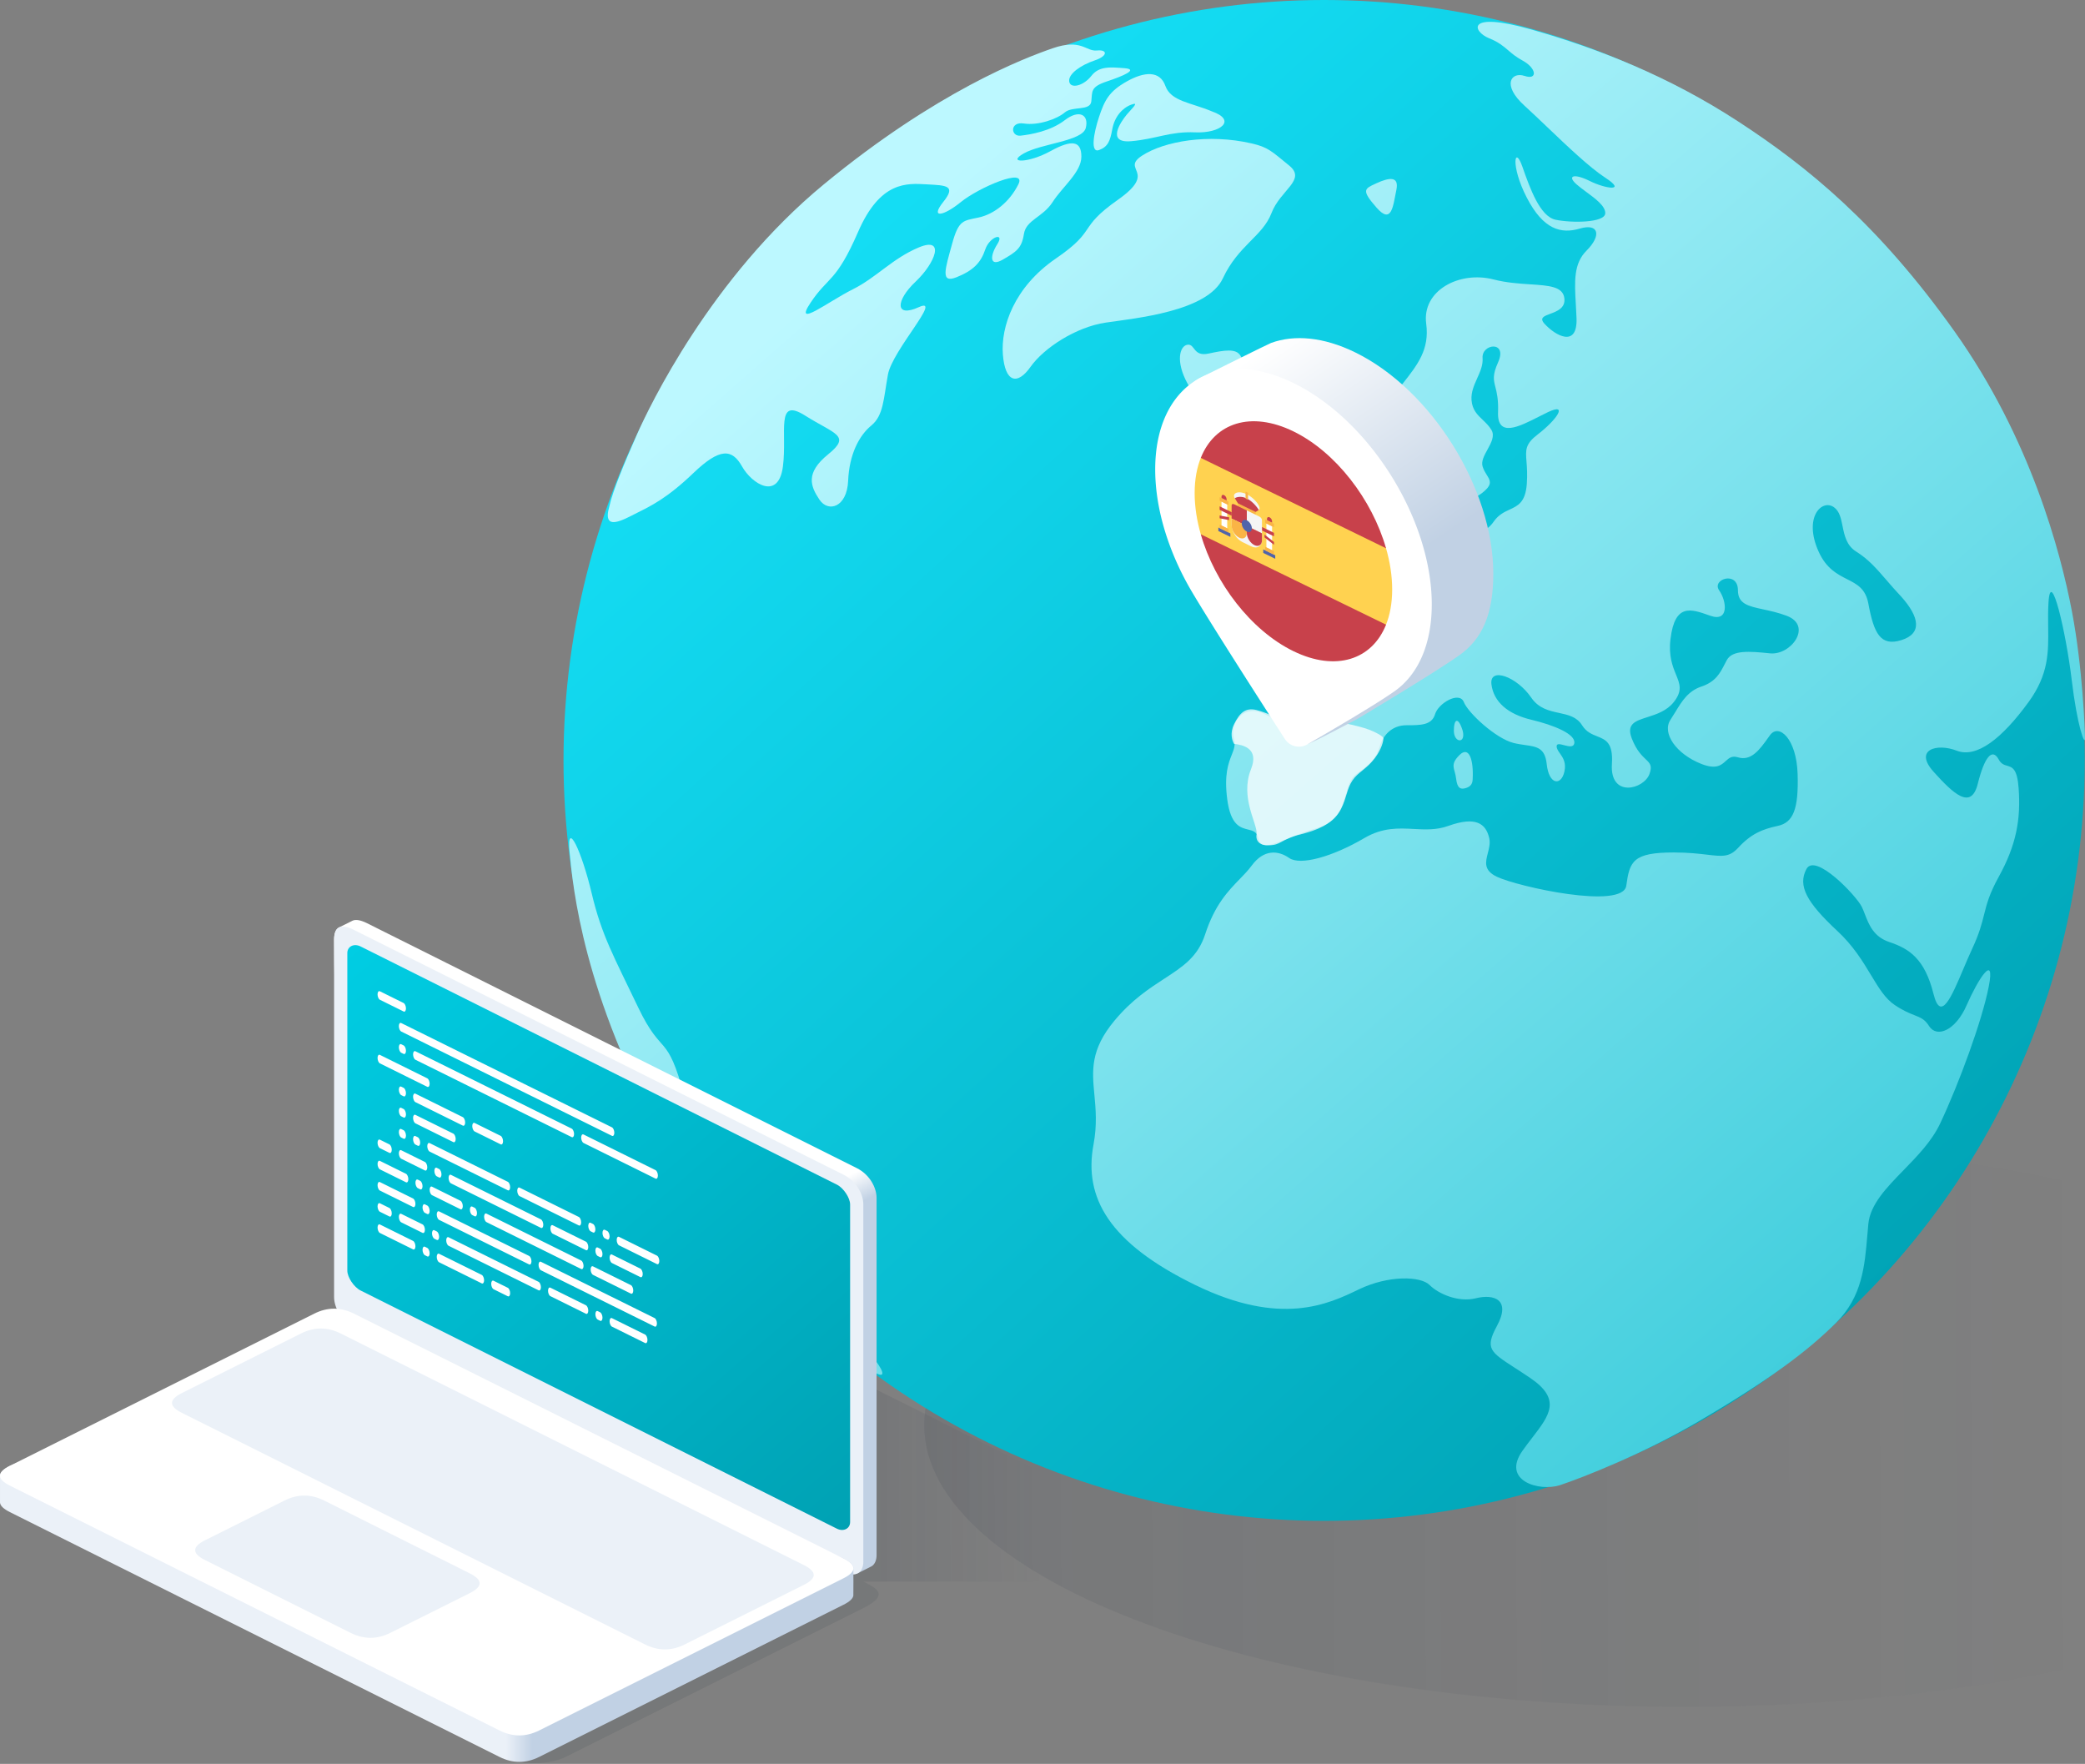 <svg width="370" height="313" fill="none" xmlns="http://www.w3.org/2000/svg"><rect width="100%" height="100%" fill="#808080" stroke="none"/><path d="M370 210.341c-20.627-4.733-44.952-7.465-71-7.465-74.558 0-135 22.385-135 50 0 27.614 60.442 50 135 50 26.048 0 50.373-2.733 71-7.466v-85.069Z" fill="url(#a)"/><ellipse cx="234.975" cy="134.938" rx="134.975" ry="134.938" fill="url(#b)"/><path fill-rule="evenodd" clip-rule="evenodd" d="M276.829 263.546c-3.727 1.178-10.396-.785-6.669-6.085.587-.835 1.189-1.616 1.76-2.357 3.054-3.966 5.232-6.795-.387-10.598-1.014-.687-1.915-1.269-2.705-1.78-4.401-2.844-5.341-3.451-3.179-7.446 2.55-4.711-.588-5.692-3.727-4.907-3.138.785-6.669-.785-8.238-2.355-1.569-1.571-7.257-1.767-12.553.785l-.062.03c-5.3 2.553-13.728 6.615-28.968-.815-15.3-7.459-19.811-15.507-18.046-24.929.654-3.492.393-6.283.153-8.833-.406-4.329-.747-7.963 3.574-13.151 3.077-3.695 6.154-5.695 8.825-7.43 3.288-2.137 5.961-3.873 7.259-7.881 1.698-5.237 4.109-7.718 6.131-9.799.782-.804 1.506-1.549 2.107-2.37 2.158-2.945 4.708-2.748 6.67-1.374 1.961 1.374 7.649-.197 13.338-3.534 3.257-1.91 6.064-1.762 8.789-1.617 2.034.108 4.022.213 6.118-.542 4.903-1.766 6.669-.392 7.257 2.159.208.902-.025 1.803-.248 2.67-.41 1.587-.79 3.058 1.621 4.201 3.727 1.766 22.361 5.888 22.95 1.57.588-4.319 1.177-5.889 8.434-5.889 2.577 0 4.461.223 5.926.396 2.659.314 3.933.465 5.451-1.181 2.353-2.552 4.315-3.337 7.061-3.926 2.746-.589 3.727-2.944 3.531-9.225-.197-6.281-3.335-9.029-4.904-6.87-.121.166-.242.335-.363.504-1.454 2.028-2.972 4.146-5.325 3.421-1.074-.33-1.591.14-2.167.662-.792.719-1.694 1.539-4.306.516-4.512-1.766-7.062-5.496-5.492-7.851.306-.46.59-.928.871-1.39 1.156-1.903 2.253-3.709 4.621-4.499 2.509-.837 3.306-2.388 4.095-3.922.136-.265.272-.529.416-.789.981-1.767 3.923-1.57 7.65-1.178 3.727.393 7.65-4.907 2.942-6.673-1.486-.558-2.894-.862-4.126-1.127-2.668-.575-4.504-.97-4.504-3.388 0-3.533-4.708-1.963-3.335 0 1.373 1.963 1.765 5.692-1.569 4.515l-.197-.07c-3.253-1.152-6.095-2.158-6.864 4.192-.367 3.025.379 4.852.979 6.319.684 1.674 1.177 2.881-.391 4.869-1.253 1.588-3.111 2.18-4.694 2.684-2.136.68-3.773 1.201-2.76 3.793.825 2.109 1.778 3.019 2.459 3.669.778.743 1.202 1.148.68 2.613-.981 2.748-7.062 4.318-6.669-1.767.243-3.768-1.094-4.299-2.613-4.904-.933-.371-1.936-.77-2.683-1.966-.943-1.509-2.473-1.84-4.092-2.19-1.752-.378-3.606-.779-4.931-2.717-2.55-3.73-7.454-5.496-7.061-2.356.392 3.141 2.942 5.3 7.061 6.282 4.119.981 7.846 2.551 7.65 4.122-.106.847-1.013.608-1.824.394-.692-.183-1.315-.347-1.315.194 0 .437.27.82.58 1.259.525.745 1.163 1.651.793 3.256-.588 2.552-2.746 2.356-3.138-1.374-.301-2.859-1.754-3.065-3.83-3.359-.632-.089-1.322-.187-2.054-.37-3.139-.786-8.043-5.3-8.827-7.263-.785-1.963-4.512.196-5.1 2.159-.588 1.963-2.55 1.963-5.1 1.963s-4.119 1.767-4.707 3.729c-.589 1.963-1.373 2.945-4.119 4.908-1.057.755-1.446 2.09-1.87 3.549-.679 2.334-1.45 4.982-5.192 6.069-1.908.554-3.584 1.224-5.004 1.792-3.106 1.242-4.988 1.995-5.392-.026-.225-1.13-.942-1.306-1.796-1.515-1.37-.336-3.091-.758-3.696-5.355-.58-4.413.213-6.421.795-7.895.401-1.016.702-1.779.382-2.901-.784-2.748 1.765-6.281 5.492-4.318 3.727 1.963 12.358 2.944 11.573-3.729-.361-3.072-2.592-5.062-4.34-6.623-2.051-1.829-3.438-3.067-.368-4.762 1.376-.76 2.809-1.439 4.219-2.107 4.42-2.095 8.613-4.082 10.1-8.1.902-2.438 2.054-3.339 3.072-4.136 1.196-.936 2.209-1.729 2.42-4.697.393-5.496.981-8.244 2.746-6.674.838.745.925 2.064 1.015 3.433.101 1.518.205 3.098 1.339 4.026 2.158 1.767 6.669 2.356 8.827-.785.847-1.234 1.876-1.71 2.837-2.155 1.486-.688 2.809-1.3 3.047-4.519.127-1.713.028-2.975-.051-3.985-.165-2.113-.244-3.121 2.013-4.848 3.334-2.552 5.492-5.692 1.765-3.925-.515.243-1.059.521-1.615.804-3.47 1.77-7.381 3.763-7.212-.804.084-2.266-.226-3.492-.471-4.459-.328-1.295-.539-2.127.471-4.374 1.766-3.926-2.942-3.337-2.746-.786.097 1.256-.424 2.417-.955 3.599-.547 1.22-1.106 2.465-1.006 3.86.125 1.747 1.042 2.622 1.996 3.531.547.521 1.106 1.054 1.535 1.77.632 1.055-.039 2.28-.704 3.494-.571 1.042-1.138 2.075-.866 2.983.185.614.484 1.094.749 1.518.58.929.991 1.587-.356 2.8-1.962 1.767-4.904 2.748-6.473-1.178-1.569-3.925-4.119-5.103-5.492-2.748-1.373 2.356-4.119 2.748-6.277-1.177-2.158-3.926-2.55-5.3 1.177-10.6.833-1.184 1.666-2.242 2.448-3.235 2.719-3.45 4.83-6.129 4.221-10.701-.785-5.89 5.884-9.422 11.965-7.852 2.268.586 4.535.734 6.508.864 3.317.217 5.799.38 6.045 2.473.206 1.746-1.308 2.31-2.517 2.76-1.101.41-1.948.725-1.013 1.755 1.961 2.159 5.884 4.318 5.688-.982-.032-.856-.079-1.676-.124-2.462-.234-4.075-.413-7.207 1.889-9.511 2.746-2.749 2.158-4.908-1.177-3.926-3.334.981-6.472.196-9.415-5.496-2.942-5.693-2.157-9.422-.784-5.496 1.373 3.925 3.138 8.833 5.884 9.421 2.746.59 8.827.59 8.827-1.177 0-1.27-1.724-2.54-3.349-3.738-.635-.468-1.255-.925-1.751-1.366-1.765-1.57-.392-1.963 2.354-.589s6.669 1.963 2.746-.588c-2.782-1.81-6.747-5.593-10.287-8.97-1.452-1.386-2.833-2.704-4.032-3.79-4.119-3.729-2.354-6.084 0-5.299 2.354.785 2.158-1.374-.392-2.748-1.115-.6-1.817-1.2-2.5-1.785-.88-.752-1.728-1.478-3.385-2.14-2.942-1.178-4.315-4.908 7.454-1.571 11.769 3.337 24.322 8.244 36.68 16.292 12.357 8.048 24.91 18.255 38.445 37.294 13.534 19.04 18.83 39.258 20.791 49.465 1.962 10.207 2.354 21.395 2.354 22.769 0 1.374-1.373-2.159-2.354-10.403-.981-8.244-3.727-20.217-4.119-13.74-.094 1.552-.075 3.002-.057 4.399.056 4.437.106 8.341-3.474 13.267-4.707 6.477-9.219 10.011-12.749 8.637-3.531-1.374-7.65-.197-4.119 3.729 3.53 3.926 6.669 6.87 7.846 2.159 1.177-4.711 2.55-6.477 3.726-4.318.433.793.971.951 1.499 1.105.908.265 1.784.522 2.032 3.998.392 5.496-.392 10.011-3.531 15.704-1.686 3.058-2.126 4.813-2.599 6.696-.407 1.621-.837 3.337-2.108 6.062-.537 1.151-1.066 2.4-1.582 3.617-2.123 5.009-4.021 9.484-5.283 4.431-1.569-6.281-4.316-8.048-7.846-9.226-2.785-.928-3.617-3.078-4.326-4.908-.19-.491-.371-.958-.578-1.373-.981-1.963-8.238-9.618-9.807-6.674-1.569 2.945 0 5.889 5.492 10.993 2.838 2.637 4.524 5.432 5.978 7.842 1.359 2.254 2.516 4.171 4.222 5.309 1.538 1.026 2.629 1.456 3.484 1.793 1.109.437 1.821.718 2.596 1.936 1.373 2.159 4.708.785 6.669-3.729 1.962-4.515 5.1-9.422 3.923-3.337-1.177 6.085-5.296 17.273-8.63 24.34-1.483 3.143-4.053 5.781-6.501 8.294-3.056 3.137-5.922 6.08-6.249 9.568-.058.624-.111 1.246-.164 1.866-.475 5.615-.931 11.007-5.524 15.603-5.1 5.104-11.965 10.207-24.323 17.47-9.885 5.81-20.596 10.011-24.715 11.385Zm57.948-160.6c-1.78-2.06-3.202-3.705-5.38-5.067-1.725-1.08-2.087-2.87-2.421-4.524-.274-1.356-.53-2.62-1.502-3.328-2.157-1.57-5.492 1.767-2.746 7.852 1.365 3.025 3.312 4.012 5.045 4.892 1.754.889 3.289 1.668 3.782 4.333.981 5.3 2.157 7.656 5.884 6.478 3.727-1.178 3.139-4.125 0-7.655-1.021-1.082-1.876-2.072-2.662-2.981Z" fill="url(#c)"/><path d="M258.98 133.996c1.766-1.767 2.55.981 2.354 4.318-.029.981-.588 1.374-1.373 1.57-.785.197-1.373 0-1.569-1.766-.196-1.767-1.177-2.356.588-4.122Z" fill="url(#d)"/><path d="M259.569 129.677c-.785-2.551-1.569-2.159-1.569 0 0 2.16 2.157 2.356 1.569 0Z" fill="url(#e)"/><path d="M151.687 234.495c-3.138 0-.588 1.767 3.139 6.281 1.682 1.963 2.746 4.122.392 2.748-2.354-1.374-22.753-14.917-37.268-41.024-14.515-26.106-16.28-45.146-16.869-51.231-.588-6.085 2.158-.196 3.923 7.263 1.765 7.459 3.923 11.188 8.238 20.217 4.316 9.03 5.1 4.122 8.239 15.9 3.138 11.777 16.28 22.965 24.322 28.854 8.042 5.889 9.023 10.992 5.884 10.992Z" fill="url(#f)"/><path d="M229.558 103.375c-.784 2.748-2.157 4.711 1.962 3.533 4.707-1.374 6.669-1.178 8.434-4.318 1.765-3.14-1.373-4.515-2.942-6.282-1.569-1.766-3.923-4.318-2.942-7.066.98-2.748 0-3.73-1.373-5.103-1.373-1.374-5.493.981-5.1 5.496.392 4.514 2.942 3.925 3.923 6.28.98 2.356-1.177 4.712-1.962 7.46Z" fill="url(#g)"/><path d="M223.085 102.982c1.57-.196 3.531-1.57 3.727-4.907.393-3.337 0-5.889-3.334-4.907-3.335.981-1.177 3.337-3.139 6.085-1.961 2.748 1.177 3.926 2.746 3.729Z" fill="url(#h)"/><path d="M113.046 91.009c-2.354 1.177-6.277 3.533-4.904-1.178.589-2.748 2.747-7.852 4.904-12.759 2.158-4.907 13.142-27.873 33.149-44.36 20.007-16.489 35.503-22.378 40.603-24.144 5.1-1.767 5.884.589 7.846.392 1.961-.196 1.961.982-.393 1.767-2.353.785-4.707 2.355-4.511 3.73.196 1.373 2.55.785 3.923-.982 1.373-1.766 3.335-1.57 5.884-1.374 2.55.196-.196 1.374-3.138 2.355-2.942.982-2.55 1.767-2.746 3.534-.196 1.766-3.334.785-4.708 1.963-1.373 1.177-4.707 2.355-7.257 1.962-2.55-.392-2.354 2.356-.588 2.16 1.765-.197 5.296-.785 7.845-2.748 2.55-1.963 4.316-.982 3.727 1.374-.588 2.355-7.846 2.748-10.984 4.514-3.138 1.767.785 1.767 4.708-.392 3.923-2.16 5.492-1.767 5.492.981 0 2.748-3.335 5.3-5.1 8.048-1.765 2.748-4.708 3.14-5.1 5.692-.392 2.552-1.373 3.14-3.727 4.515-2.354 1.374-2.354-.59-.981-2.748 1.373-2.16-1.373-1.374-2.157.981-.785 2.356-2.158 3.73-5.1 4.907-2.942 1.178-1.961-1.57-.785-5.888 1.177-4.319 1.962-4.122 4.708-4.711 2.746-.589 5.492-2.748 7.061-5.889 1.569-3.14-7.061.59-10.199 3.14-3.139 2.553-5.493 2.945-3.139 0 2.354-2.944.589-2.944-2.942-3.14-3.531-.196-8.238-.589-12.161 8.44-3.923 9.03-5.296 7.852-8.435 12.563-3.138 4.71 3.139-.196 7.454-2.355 4.315-2.16 7.061-5.497 11.769-7.46 4.708-1.962 2.942 2.749-.588 6.086-3.531 3.337-3.727 6.477.588 4.514 4.315-1.963-4.708 7.655-5.492 11.974-.785 4.318-.785 7.262-2.942 9.029-2.158 1.767-3.923 5.104-4.12 9.814-.196 4.711-3.53 5.693-5.099 3.337-1.57-2.355-2.55-4.71 1.569-8.047 4.119-3.337 1.177-3.534-4.119-6.87-5.296-3.338-3.139 2.944-3.923 9.029-.785 6.085-5.492 3.14-7.258 0-1.765-3.141-3.923-3.337-8.63 1.177-4.708 4.515-7.65 5.889-10.004 7.067Z" fill="url(#i)"/><path d="M206.805 15.242c.981 2.748 4.511 2.944 8.238 4.514 4.512 1.576 1.569 3.926-2.942 3.73-4.511-.197-6.865 1.177-11.377 1.57-4.511.393-1.765-3.533-.784-4.71.981-1.179 2.354-2.356.784-1.768-1.569.59-2.942 2.16-3.334 4.319-.392 2.159-.785 3.14-2.354 3.73-1.569.588-.981-2.945 0-5.89.981-2.944 1.766-4.514 4.904-6.28 3.138-1.767 5.884-1.963 6.865.785Z" fill="url(#j)"/><path d="M202.686 27.608c3.923-2.552 11.769-3.926 19.418-2.16 2.945.68 3.531 1.375 6.67 3.926 3.138 2.552-1.57 4.319-3.139 8.44-1.569 4.123-5.884 5.693-8.63 11.582-2.746 5.888-15.496 7.066-20.792 7.851-5.296.785-10.984 4.515-13.338 7.852-2.354 3.337-4.512 2.748-4.904-2.16-.392-4.907 1.962-11.973 9.415-17.077 7.454-5.103 3.727-5.3 10.984-10.403 7.258-5.103.393-5.3 4.316-7.851Z" fill="url(#k)"/><path d="M210.728 68.043c2.157 3.926 4.903.981 8.826-.981 2.15-1.193 1.38-2.542.598-3.91l-.009-.016c-.785-1.374-2.942-.982-5.688-.393-2.746.59-2.354-1.766-3.727-1.57-1.373.196-2.158 2.944 0 6.87Z" fill="url(#l)"/><path d="M244.269 36.833c2.746 3.14 2.942-.392 3.531-3.14.519-2.552-1.374-2.16-3.531-1.178-2.158.981-2.746 1.178 0 4.318Z" fill="url(#m)"/><path opacity=".75" d="M222 136.5c-2 5 1.167 9.667 1 11.5-.166.667 0 2 2 2 2.5 0 2-1 6-2s6-2.5 7-4.5 1-3.5 2-5 2.5-2 4-4c1.2-1.6 1.5-3 1.5-3.5 0-.167-.5-.7-2.5-1.5s-6.833-1.667-9-2c-.833.333-3 .9-5 .5-2.5-.5-4-1.5-6-2s-3 .5-4 2.5c-.8 1.6-.333 3 0 3.5 1.5.167 4.5.751 3 4.5Z" fill="#fff"/><path d="M265 101.787c0 7.168-1.939 11.572-6 14.463-4.481 3.19-18 11.25-18 11.25s-8.849 4.734-8.999 4.5c-4.331-6.737-6.533-27.331-9.535-32.396-4.061-6.852-6.544-14.586-6.544-21.754 0-8.108-7.745-8.38-2.701-10.921.458-.23 11.852-5.896 12.34-6.073 4.131-1.503 9.296-1.074 14.9 1.66C254.014 69.126 265 86.708 265 101.787Z" fill="url(#n)"/><path d="M254.079 107.245c0 7.169-2.483 12.481-6.544 15.371-3.288 2.34-11.435 7.104-15.544 9.476a2.962 2.962 0 0 1-3.983-.963c-3.666-5.685-12.908-20.067-16.464-26.067C207.483 98.21 205 90.476 205 83.308c0-15.079 10.987-21.944 24.539-15.334 13.553 6.61 24.54 24.193 24.54 39.271Z" fill="#fff"/><path d="M245.923 97.14c.73 2.503 1.13 5.025 1.13 7.457 0 2.44-.403 4.578-1.139 6.373l-16.21-5.786-16.567-10.204c-.735-2.51-1.137-5.041-1.137-7.48 0-2.433.4-4.566 1.132-6.356l16.141 6.029 16.65 9.968Z" fill="#FFD250"/><path fill="#fff" d="m216.769 89.014 1.01.493v4.243l-1.01-.493zm7.963 3.884 1.01.493v4.243l-1.01-.493z"/><path fill="#FAB446" d="m219.685 89.314 3.14 1.531v.5l-3.14-1.532z"/><path d="M221.255 87.708c-1.514-.739-2.692-.19-2.131.708.561.897 3.701 2.43 4.262 2.079.561-.35-.617-2.049-2.131-2.787Z" fill="#F5F5F5"/><path d="M224.844 92.08c0-.276.201-.402.449-.28a.87.87 0 0 1 .449.717v.25l-.898-.438v-.25Zm-8.076-3.94c0-.275.201-.4.449-.28a.872.872 0 0 1 .449.718v.25l-.898-.438v-.25Zm6.057 2.705.561-.35c-.28-.47-1.099-1.535-2.131-2.038-1.032-.503-1.851-.237-2.131-.041l.561.897 3.14 1.532Zm-6.393-.997 2.131 1.04v.624l-2.131-1.04v-.624Zm7.515 3.666 2.131 1.04v.623l-2.131-1.04v-.623Zm.449 1.342 1.682 1.32v.499l-1.682-1.32v-.5Zm-6.282-3.064-1.682-.321v.499l1.682.321v-.499Z" fill="#C8414B"/><path fill="#5064AA" d="m224.171 97.492 2.131 1.04v.623l-2.131-1.04zm-7.964-3.884 2.131 1.04v.623l-2.131-1.04z"/><path d="m218.562 92.01 5.385 2.627v1.123c0 1.172-.854 1.705-1.907 1.191l-1.571-.765c-1.053-.514-1.907-1.88-1.907-3.052V92.01Z" fill="#F5F5F5"/><path d="M221.255 93.324v-2.746l2.233 1.09c.153.074.459.313.459.67v2.299l-2.692-1.313Z" fill="#F5F5F5"/><path d="M221.255 93.324v-2.746l-2.234-1.09c-.153-.074-.459-.133-.459.224v2.299l2.693 1.313Z" fill="#C8414B"/><path d="m218.562 92.01 2.693 1.314v1.248c0 .827-.603 1.203-1.346.84-.744-.362-1.347-1.326-1.347-2.153V92.01Z" fill="#FAB446"/><path d="m221.254 93.324 2.692 1.313v1.248c0 .827-.603 1.203-1.346.84-.743-.362-1.346-1.326-1.346-2.153v-1.248Z" fill="#C8414B"/><path d="M220.357 92.886c0-.551.402-.802.898-.56.495.241.897.884.897 1.436 0 .551-.402.802-.897.56-.496-.241-.898-.884-.898-1.436Z" fill="#5064AA"/><path d="m224.508 92.165 1.57.766v.624l-1.57-.766v-.624Zm-8.076-3.939 1.57.766v.624l-1.57-.766v-.624Zm8.076 8.806 1.57.766v.624l-1.57-.766v-.624Zm-8.076-3.939 1.57.766v.624l-1.57-.766v-.624Zm4.599-5.869.448.22v1.247l-.448-.219v-1.248Z" fill="#FAB446"/><path d="M245.965 110.845 213.089 94.81c2.475 8.635 8.901 17.062 16.438 20.738 7.537 3.676 13.963 1.517 16.438-4.703Zm-32.876-29.593 32.876 16.035c-2.475-8.635-8.901-17.063-16.438-20.739-7.537-3.676-13.963-1.517-16.438 4.704Z" fill="#C8414B"/><path d="m185 261.328-31.793-15.898-64.57 66.334c2.348 1.174 8.218 1.761 11.74 0l52.83-26.416c4.696-2.348 2.348-3.522 0-4.696H185v-19.324Z" fill="url(#o)"/><path d="m152.033 207.274-86.876-43.44c-1.13-.564-1.987-.722-2.573-.471-.044.018-2.433 1.213-2.474 1.236-.548.312-.823 1.035-.823 2.171 0 20.545 2.348 60.815 2.348 62.224 0 1.761 1.174 4.109 3.522 5.283 2.348 1.174 82.18 43.44 84.528 44.614 1.083.541 1.916.584 2.499.299.069-.033 2.483-1.246 2.545-1.288.551-.378.826-1.093.826-1.946v-63.399c0-1.761-1.174-4.109-3.522-5.283Z" fill="url(#p)"/><path d="M62.81 165.008c-2.349-1.174-3.523-.587-3.523 1.761v63.399c0 1.761 1.174 4.109 3.522 5.283l86.876 43.44c2.348 1.174 3.522 0 3.522-1.761v-63.399c0-1.761-1.174-4.109-3.522-5.283l-86.876-43.44Z" fill="#EBF1F8"/><path d="M61.635 169.117c0-1.174 1.174-1.761 2.348-1.174l84.528 42.266c1.174.587 2.348 2.348 2.348 3.522v56.355c0 1.174-1.174 1.761-2.348 1.174l-84.528-42.266c-1.174-.587-2.348-2.348-2.348-3.522v-56.355Z" fill="url(#q)"/><path d="M103.134 201.858c0-.415.189-.659.421-.544l12.773 6.322c.232.115.42.545.42.961 0 .415-.188.659-.42.544l-12.773-6.323c-.232-.114-.421-.544-.421-.96ZM91.79 211.29c0-.416.188-.659.42-.544l10.504 5.199c.232.115.42.545.42.96 0 .416-.188.66-.42.545l-10.504-5.2c-.232-.115-.42-.545-.42-.96Zm-20.588-7.182c-.232-.114-.42.129-.42.545 0 .415.188.845.42.96l4.201 2.08c.232.115.42-.129.42-.544 0-.416-.188-.846-.42-.961l-4.201-2.08Zm26.89 13.311c-.232-.115-.42.129-.42.544 0 .416.188.846.42.961l5.883 2.911c.232.115.42-.128.42-.544 0-.415-.188-.845-.42-.96l-5.883-2.912Zm10.084 5.744c0-.416.189-.659.421-.545l5.042 2.496c.232.115.42.545.42.961 0 .415-.188.659-.42.544l-5.042-2.496c-.232-.115-.421-.545-.421-.96ZM67.42 205.998c-.232-.114-.42.129-.42.545 0 .415.188.845.42.96l4.622 2.288c.232.115.42-.129.42-.544 0-.416-.188-.846-.42-.961l-4.622-2.288Zm37.395 19.263c0-.416.188-.659.42-.545l6.723 3.328c.232.115.42.545.42.96 0 .416-.188.66-.42.545l-6.723-3.328c-.232-.115-.42-.545-.42-.96ZM67.42 209.76c-.232-.115-.42.129-.42.545 0 .415.188.845.42.96l5.882 2.912c.233.114.42-.129.42-.545 0-.415-.187-.845-.42-.96l-5.882-2.912Zm28.151 14.687c0-.415.189-.659.42-.544l20.169 9.983c.232.115.42.545.42.96 0 .415-.188.659-.42.544l-20.168-9.983c-.232-.114-.42-.544-.42-.96Zm-24.79-8.509c0-.415.189-.659.42-.544l3.782 1.872c.232.114.42.544.42.96 0 .415-.188.659-.42.544l-3.781-1.871c-.232-.115-.42-.545-.42-.961Zm26.471 13.103c0-.416.188-.659.42-.545l6.303 3.12c.232.115.42.545.42.96 0 .416-.188.66-.42.545l-6.303-3.12c-.232-.115-.42-.545-.42-.96Zm10.924 5.407c0-.415.189-.659.421-.544l5.882 2.912c.232.114.42.544.42.96 0 .415-.188.659-.42.544l-5.882-2.911c-.232-.115-.421-.545-.421-.961ZM67 217.828c0-.415.188-.659.42-.544l5.882 2.912c.233.114.42.544.42.96 0 .415-.187.659-.42.544l-5.882-2.911c-.232-.115-.42-.545-.42-.961Zm10.504 5.2c0-.416.188-.66.42-.545l7.563 3.744c.232.115.42.545.42.96 0 .416-.188.659-.42.545l-7.563-3.744c-.232-.115-.42-.545-.42-.96Zm-4.202-35.936c0-.416.189-.66.42-.545l27.732 13.727c.232.115.42.545.42.96 0 .416-.188.659-.42.545l-27.731-13.727c-.232-.115-.42-.545-.42-.96Zm0 7.523c0-.415.189-.659.42-.544l8.404 4.159c.232.115.42.545.42.961 0 .415-.188.659-.42.544l-8.403-4.159c-.232-.115-.42-.545-.42-.961Zm0 3.762c0-.415.189-.659.42-.544l6.723 3.327c.232.115.42.545.42.961 0 .415-.188.659-.42.544l-6.722-3.328c-.232-.114-.42-.544-.42-.96Zm2.521 5.01c0-.416.189-.659.42-.545l13.866 6.864c.232.115.42.544.42.96 0 .416-.188.659-.42.544l-13.865-6.863c-.232-.115-.42-.545-.42-.96Zm33.614 16.638c0-.416.188-.659.42-.544l6.723 3.327c.232.115.42.545.42.961 0 .415-.188.659-.42.544l-6.723-3.328c-.232-.115-.42-.544-.42-.96ZM79.605 209.02c0-.415.188-.659.42-.544l15.967 7.903c.232.115.42.545.42.96 0 .416-.188.66-.42.545l-15.967-7.903c-.232-.115-.42-.545-.42-.961Zm-.42 11.078c0-.416.188-.659.42-.545l15.966 7.904c.233.114.42.544.42.96 0 .415-.188.659-.42.544l-15.966-7.903c-.232-.115-.42-.545-.42-.96Zm-2.941-8.98c0-.415.188-.659.42-.544l5.042 2.496c.232.115.42.545.42.96 0 .416-.188.659-.42.544l-5.042-2.495c-.232-.115-.42-.545-.42-.961Zm9.664 4.784c0-.416.188-.659.42-.545l16.806 8.32c.233.114.421.544.421.96 0 .415-.188.659-.421.544l-16.806-8.319c-.232-.115-.42-.545-.42-.96Zm-8.404-.398c0-.415.188-.659.42-.544l15.967 7.903c.232.115.42.545.42.96 0 .416-.188.659-.42.545l-15.967-7.904c-.232-.114-.42-.544-.42-.96Zm28.151 17.696c0-.415.189-.659.421-.544l.42.208c.232.115.42.545.42.96 0 .416-.188.66-.42.545l-.42-.208c-.232-.115-.421-.545-.421-.961ZM67 214.066c0-.415.188-.659.42-.544l1.68.832c.233.115.421.545.421.96 0 .416-.188.66-.42.545l-1.68-.832c-.233-.115-.421-.545-.421-.961Zm0-11.285c0-.415.188-.659.42-.544l1.68.832c.233.114.421.544.421.96 0 .415-.188.659-.42.544l-1.68-.832c-.233-.115-.421-.544-.421-.96Zm3.781-16.937c0-.416.189-.659.42-.545l.42.208c.233.115.421.545.421.961 0 .415-.188.659-.42.544l-.42-.208c-.232-.115-.42-.545-.42-.96Zm0 7.523c0-.415.189-.659.42-.544l.42.208c.233.115.421.545.421.96 0 .416-.188.66-.42.545l-.42-.208c-.232-.115-.42-.545-.42-.961Zm0 3.762c0-.415.189-.659.42-.544l.42.208c.233.115.421.545.421.96 0 .416-.188.659-.42.545l-.42-.208c-.232-.115-.42-.545-.42-.961Zm0 3.762c0-.415.189-.659.42-.544l.42.208c.233.114.421.544.421.96 0 .415-.188.659-.42.544l-.42-.208c-.232-.115-.42-.544-.42-.96Zm2.521 1.248c0-.416.189-.659.42-.544l.42.207c.233.115.421.545.421.961 0 .415-.188.659-.42.544l-.42-.208c-.232-.115-.42-.545-.42-.96Zm31.093 15.39c0-.415.188-.659.42-.544l.42.208c.232.115.42.545.42.96 0 .416-.188.659-.42.545l-.42-.208c-.232-.115-.42-.545-.42-.961Zm2.521 1.248c0-.415.188-.659.42-.544l.42.208c.232.115.42.545.42.96 0 .416-.188.659-.42.544l-.42-.208c-.232-.114-.42-.544-.42-.96Zm-29.832-11.005c0-.415.188-.659.42-.544l.42.208c.232.115.42.545.42.96 0 .416-.188.66-.42.545l-.42-.208c-.232-.115-.42-.545-.42-.961Zm28.571 14.143c0-.416.189-.659.421-.544l.42.208c.232.114.42.544.42.96 0 .415-.188.659-.42.544l-.42-.208c-.232-.115-.421-.544-.421-.96ZM73.723 209.87c0-.415.188-.659.42-.544l.42.208c.232.115.42.545.42.96 0 .416-.188.66-.42.545l-.42-.208c-.232-.115-.42-.545-.42-.961Zm9.664 4.784c0-.416.188-.659.42-.544l.42.208c.232.114.42.544.42.96 0 .415-.188.659-.42.544l-.42-.208c-.232-.115-.42-.545-.42-.96Zm-8.404-.398c0-.415.188-.659.42-.544l.42.208c.233.115.42.545.42.96 0 .416-.187.659-.42.545l-.42-.208c-.232-.115-.42-.545-.42-.961Zm1.681 4.594c0-.416.188-.659.42-.544l.42.208c.232.114.42.544.42.96 0 .415-.188.659-.42.544l-.42-.208c-.232-.115-.42-.545-.42-.96Zm-1.681 2.93c0-.416.188-.659.42-.545l.42.208c.233.115.42.545.42.961 0 .415-.187.659-.42.544l-.42-.208c-.232-.115-.42-.545-.42-.96Zm8.824-21.965c0-.416.188-.66.42-.545l4.622 2.288c.232.115.42.545.42.96 0 .416-.188.66-.42.545l-4.622-2.288c-.232-.115-.42-.545-.42-.96ZM67 176.448c0-.415.188-.659.42-.544l4.202 2.08c.232.115.42.545.42.96 0 .416-.188.659-.42.545l-4.202-2.08c-.232-.115-.42-.545-.42-.961Zm3.781 5.634c0-.415.189-.659.42-.544l37.396 18.51c.232.115.42.545.42.96 0 .415-.188.659-.42.544l-37.395-18.51c-.232-.115-.42-.545-.42-.96Zm16.387 45.729c0-.415.188-.659.42-.544l2.521 1.248c.232.114.42.544.42.96 0 .415-.188.659-.42.544l-2.52-1.248c-.233-.114-.42-.544-.42-.96ZM67.42 187.189c-.232-.114-.42.129-.42.545 0 .415.188.845.42.96l8.403 4.16c.233.115.42-.129.42-.545 0-.415-.187-.845-.42-.96l-8.403-4.16Z" fill="#fff"/><path d="M55.765 237.799c2.348-1.174 4.696-1.174 7.044 0s84.528 37.57 86.876 38.744c1.073.536 1.656 1.073 1.748 1.61.017.1.017 4.897 0 4.998-.092.537-.675 1.073-1.748 1.61l-54.004 27.003c-2.348 1.174-4.696 1.174-7.044 0l-86.876-43.44c-1.135-.567-1.722-1.135-1.76-1.703-.002-.038-.002-4.773 0-4.812.038-.567.625-1.135 1.76-1.703 1.878-.939 36.785-13.697 54.004-22.307Z" fill="url(#r)"/><path d="M62.81 233.103c-2.349-1.174-4.697-1.174-7.045 0L1.761 260.106c-2.348 1.174-2.348 2.348 0 3.522l86.876 43.44c2.348 1.174 4.696 1.174 7.044 0l54.004-27.003c2.348-1.174 2.348-2.348 0-3.522l-86.876-43.44Z" fill="#fff"/><path d="M60.461 236.625c-2.348-1.174-4.696-1.174-7.044 0l-21.132 10.567c-2.348 1.174-2.348 2.348 0 3.522l82.18 41.092c2.349 1.174 4.697 1.174 7.045 0l21.132-10.567c2.348-1.174 2.348-2.348 0-3.522l-82.18-41.092Zm-2.935 29.645c-2.348-1.174-4.696-1.174-7.044 0l-14.088 7.044c-2.348 1.174-2.348 2.348 0 3.522l25.828 12.914c2.348 1.174 4.696 1.174 7.044 0l14.088-7.044c2.348-1.174 2.348-2.348 0-3.522L57.526 266.27Z" fill="#EBF1F8"/><defs><linearGradient id="a" x1="164" y1="252.876" x2="369.998" y2="252.223" gradientUnits="userSpaceOnUse"><stop stop-color="#202D3F" stop-opacity=".1"/><stop offset="1" stop-color="#202D3F" stop-opacity="0"/></linearGradient><linearGradient id="b" x1="141.078" y1="52.227" x2="318.715" y2="248.225" gradientUnits="userSpaceOnUse"><stop stop-color="#14DDF4"/><stop offset="1" stop-color="#00A3B5"/></linearGradient><linearGradient id="c" x1="141.934" y1="54.192" x2="312.409" y2="248.745" gradientUnits="userSpaceOnUse"><stop stop-color="#BCF8FF"/><stop offset="1" stop-color="#41CEDD"/></linearGradient><linearGradient id="d" x1="141.934" y1="54.192" x2="312.409" y2="248.745" gradientUnits="userSpaceOnUse"><stop stop-color="#BCF8FF"/><stop offset="1" stop-color="#41CEDD"/></linearGradient><linearGradient id="e" x1="141.934" y1="54.192" x2="312.409" y2="248.745" gradientUnits="userSpaceOnUse"><stop stop-color="#BCF8FF"/><stop offset="1" stop-color="#41CEDD"/></linearGradient><linearGradient id="f" x1="141.934" y1="54.192" x2="312.409" y2="248.745" gradientUnits="userSpaceOnUse"><stop stop-color="#BCF8FF"/><stop offset="1" stop-color="#41CEDD"/></linearGradient><linearGradient id="g" x1="141.934" y1="54.192" x2="312.409" y2="248.745" gradientUnits="userSpaceOnUse"><stop stop-color="#BCF8FF"/><stop offset="1" stop-color="#41CEDD"/></linearGradient><linearGradient id="h" x1="141.934" y1="54.192" x2="312.409" y2="248.745" gradientUnits="userSpaceOnUse"><stop stop-color="#BCF8FF"/><stop offset="1" stop-color="#41CEDD"/></linearGradient><linearGradient id="i" x1="141.934" y1="54.192" x2="312.409" y2="248.745" gradientUnits="userSpaceOnUse"><stop stop-color="#BCF8FF"/><stop offset="1" stop-color="#41CEDD"/></linearGradient><linearGradient id="j" x1="141.934" y1="54.192" x2="312.409" y2="248.745" gradientUnits="userSpaceOnUse"><stop stop-color="#BCF8FF"/><stop offset="1" stop-color="#41CEDD"/></linearGradient><linearGradient id="k" x1="141.934" y1="54.192" x2="312.409" y2="248.745" gradientUnits="userSpaceOnUse"><stop stop-color="#BCF8FF"/><stop offset="1" stop-color="#41CEDD"/></linearGradient><linearGradient id="l" x1="141.934" y1="54.192" x2="312.409" y2="248.745" gradientUnits="userSpaceOnUse"><stop stop-color="#BCF8FF"/><stop offset="1" stop-color="#41CEDD"/></linearGradient><linearGradient id="m" x1="141.934" y1="54.192" x2="312.409" y2="248.745" gradientUnits="userSpaceOnUse"><stop stop-color="#BCF8FF"/><stop offset="1" stop-color="#41CEDD"/></linearGradient><linearGradient id="n" x1="230.001" y1="58" x2="255.329" y2="95.767" gradientUnits="userSpaceOnUse"><stop stop-color="#fff"/><stop offset="1" stop-color="#C1D1E4"/></linearGradient><linearGradient id="o" x1="156.291" y1="281.502" x2="185" y2="281.38" gradientUnits="userSpaceOnUse"><stop stop-color="#202D3F" stop-opacity=".1"/><stop offset="1" stop-color="#202D3F" stop-opacity="0"/></linearGradient><linearGradient id="p" x1="152.033" y1="207.861" x2="154.381" y2="212.557" gradientUnits="userSpaceOnUse"><stop stop-color="#fff"/><stop offset="1" stop-color="#C1D1E4"/></linearGradient><linearGradient id="q" x1="62.222" y1="167.944" x2="151.45" y2="271.256" gradientUnits="userSpaceOnUse"><stop stop-color="#00CDE3"/><stop offset="1" stop-color="#00A1B3"/></linearGradient><linearGradient id="r" x1="94.507" y1="311.177" x2="89.811" y2="311.177" gradientUnits="userSpaceOnUse"><stop stop-color="#C1D1E4"/><stop offset="1" stop-color="#EBF1F8"/></linearGradient></defs></svg>